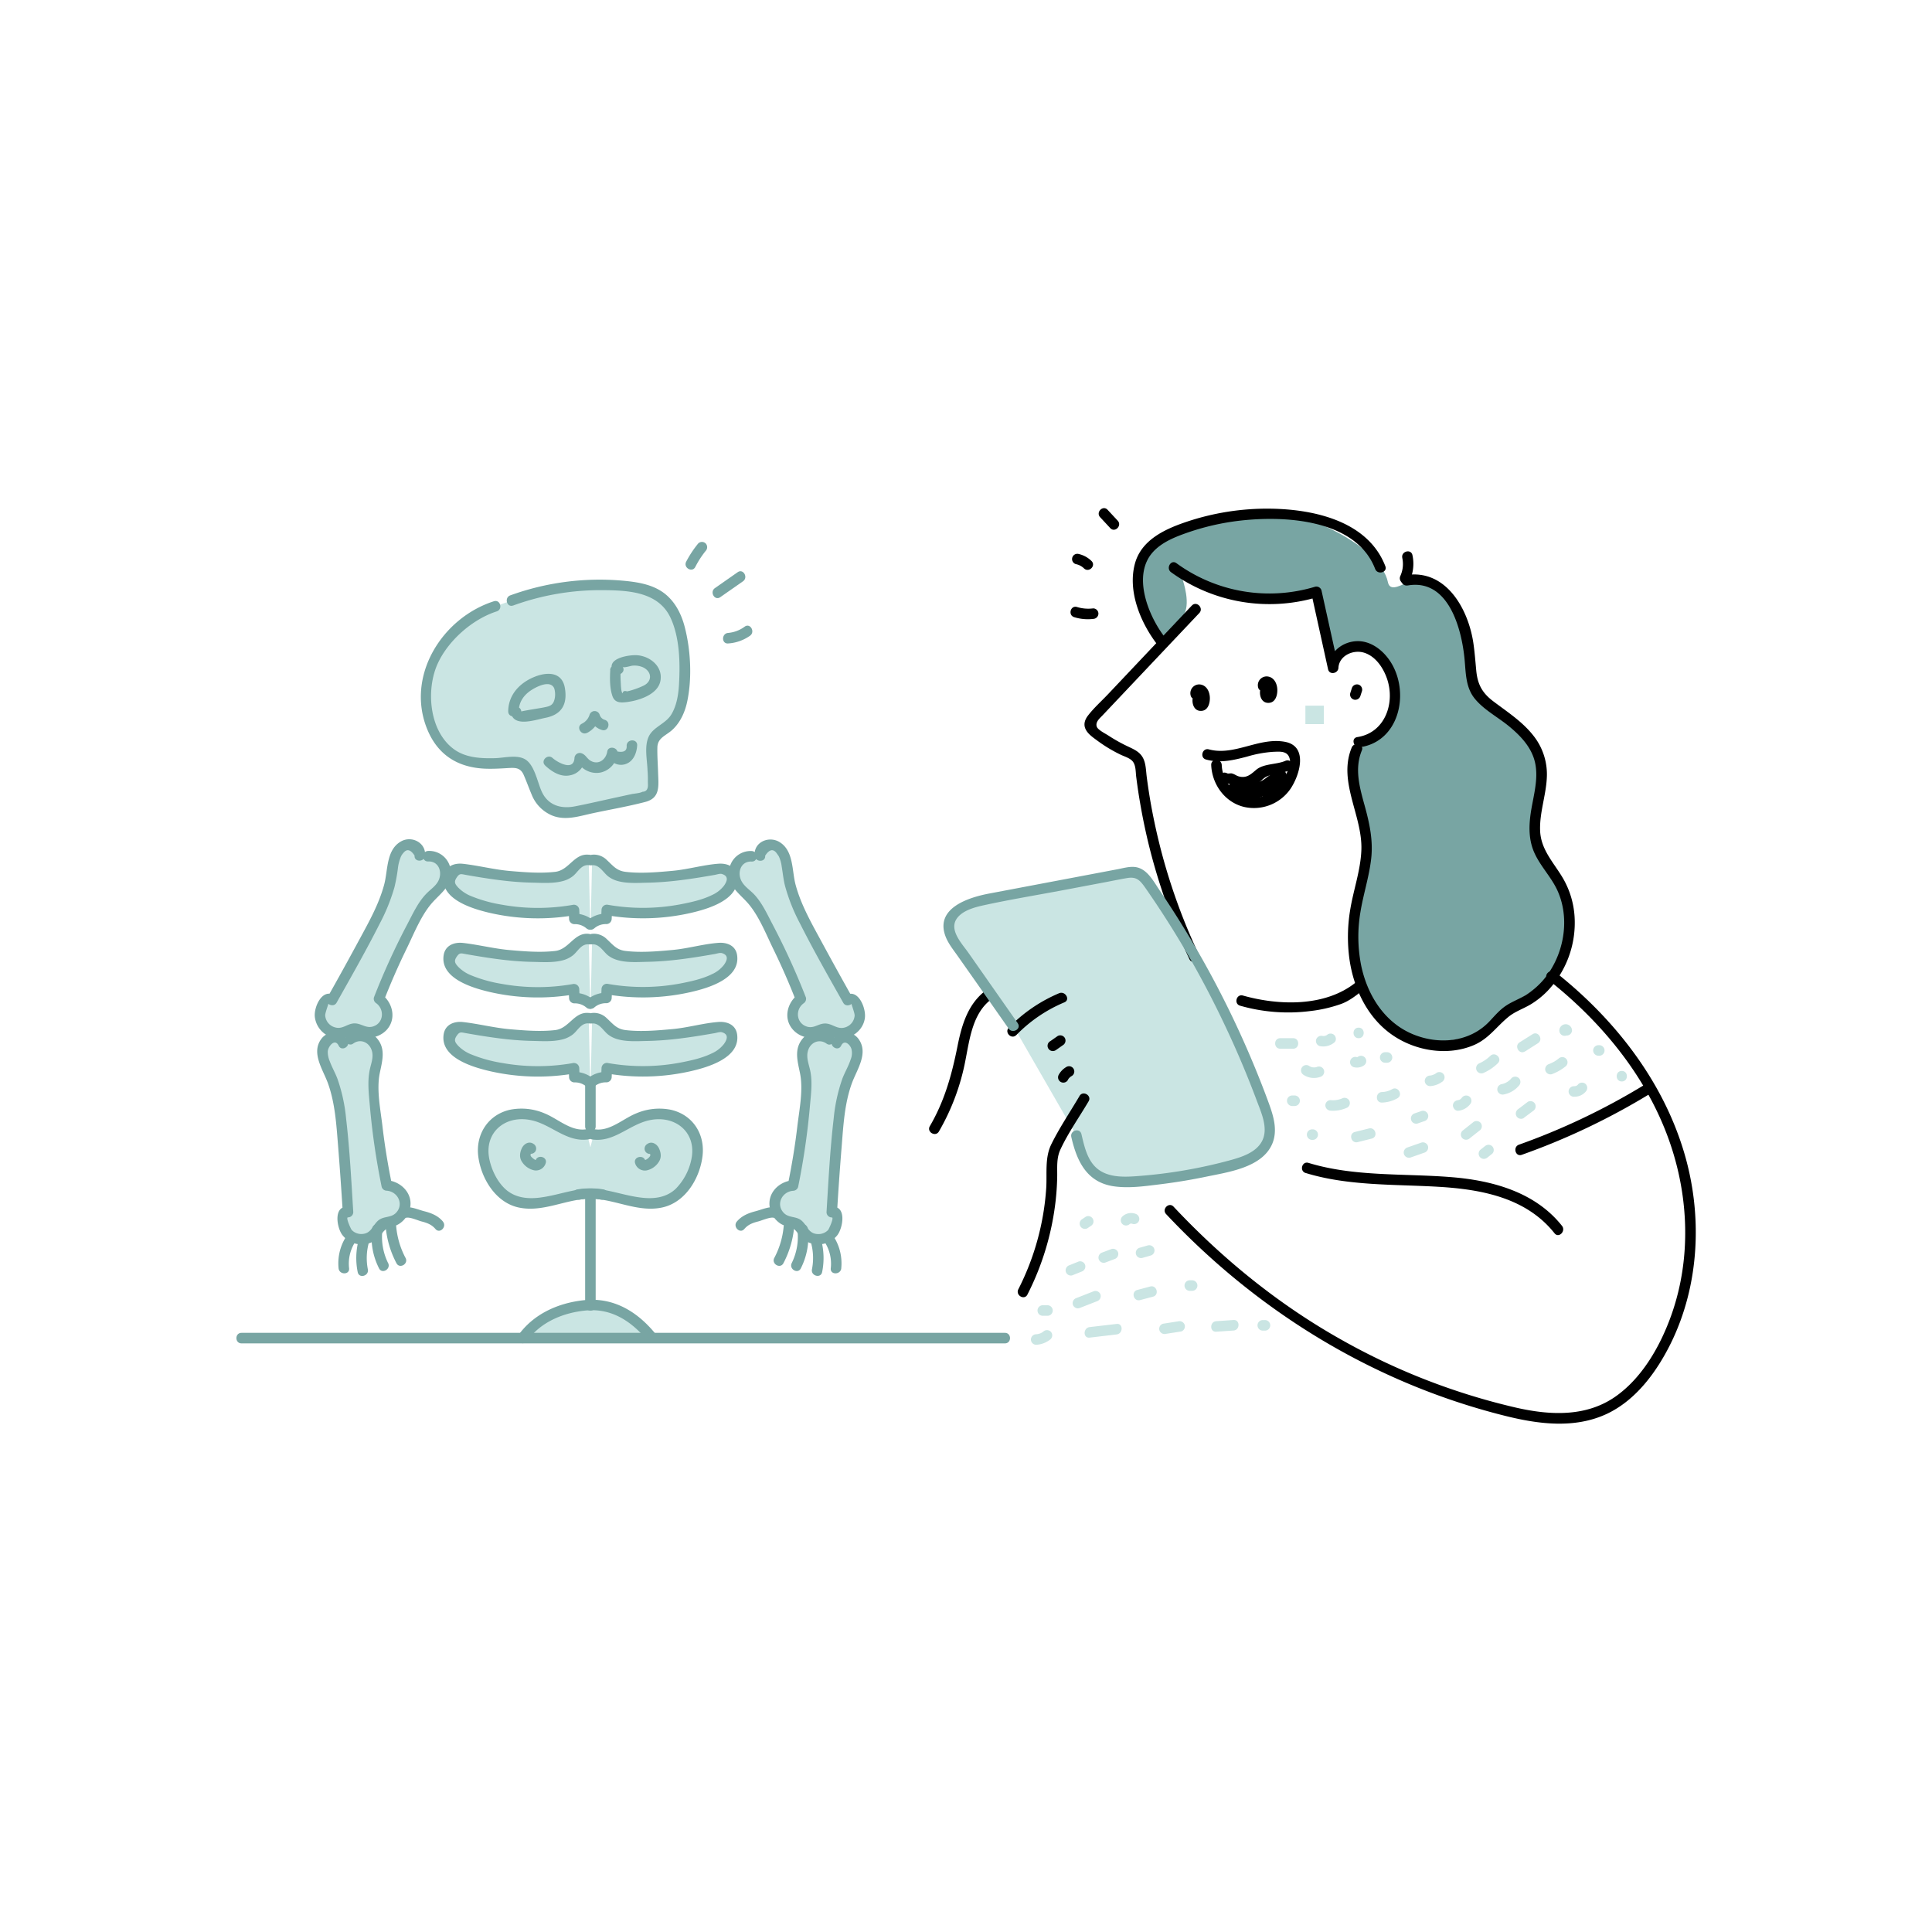 <svg viewBox="0 0 1000 1000" width="1000" height="1000" xmlns="http://www.w3.org/2000/svg"><path d="M612.1 300s4.85 13.34 0 19.09-10.63 20.55-16.32 4.85-11.56-36.81 3.33-43.87 57.43-19.71 81.34-10 36.09 22.1 37.91 31.18 16.8-7.85 23-1.23 17 18.88 18.47 33.1 2 27.82 9.69 32.13 31.37 16.22 28.09 40-1.81 34.07 1.08 38.67 15.39 13 13.24 27.65-.94 31.61-17 40.39-15.41 14.66-23.68 20.34-44.43 12.74-53.21 0-19.4-37.6-17.11-44.56 6.53-42.69 6.44-47.86-4.71-34.09-5-38.52-3.48-12 9.09-20.17 15.09-26.07 7.23-35.07-11.26-15.34-18.57-11.28-10.35 9.46-12.63-.86l-6.08-27.62s-23.48 7.34-32.3 3.29-34.25-10.15-34.25-10.15z" fill="#78a5a3"/><g fill="#cae5e3"><path d="M524.45 531l-29-41.32c-2.12-3-4.33-6.32-4.35-10-.06-8.5 10.37-12.43 18.72-14l73-13.84a12.11 12.11 0 015.64-.16c2.53.76 4.24 3.05 5.74 5.21a505.14 505.14 0 0160.16 115.57c2.08 5.7 4.07 12 2 17.71-2.81 7.76-11.75 11.14-19.74 13.22a280.66 280.66 0 01-47.21 8c-8.09.67-17.06.73-23.29-4.48-5.52-4.62-7.42-12.16-9-19.17M264.93 310.77a132.23 132.23 0 0159.76-7.26c5.78.64 11.72 1.73 16.53 5 10.66 7.21 12.29 22 12.9 34.84.59 12.49.08 27.32-10.32 34.27-2 1.31-4.28 2.35-5.42 4.41-.91 1.64-.88 3.63-.83 5.51l.55 18.79c0 1.49 0 3.11-.88 4.27s-2.46 1.53-3.9 1.84l-37 8a16.25 16.25 0 01-18.48-9.79l-4.39-10.83c-.69-1.7-1.47-3.51-3-4.44a8.43 8.43 0 00-4.78-.69c-11.37.67-24 1.88-33-5.19a28.78 28.78 0 01-7.33-9.29 44.3 44.3 0 01-1.56-37.21c5-11.82 20.25-25.48 32.55-29.13"/><path d="M265.76 368.18a14.42 14.42 0 014.67-10.87 24.39 24.39 0 0110.69-5.61c2-.55 4.33-.88 6.1.25 2.31 1.46 2.63 4.64 2.72 7.37.06 2.1.09 4.34-1.06 6.09-1.53 2.33-4.58 3-7.32 3.5l-9.65 1.72a6.51 6.51 0 01-3.16 0 2.25 2.25 0 01-1.65-2.4M318.6 346.78a41.18 41.18 0 001 12.76 1.73 1.73 0 00.57 1.09 1.66 1.66 0 00.91.22c4.25.19 8.33-1.48 12.25-3.13a12.17 12.17 0 004.23-2.49 7.24 7.24 0 00.79-8.37 10.47 10.47 0 00-7.26-4.83 19.16 19.16 0 00-8.88.76 4.69 4.69 0 00-2.36 1.29 1.75 1.75 0 00.08 2.43M302.52 377a10.1 10.1 0 005.26-6.23 6.49 6.49 0 004.53 4.45M284.12 394.33c2.47 2.44 5.64 4.5 9.11 4.48s7-2.86 6.83-6.32c.69-.21 1.23.55 1.62 1.15a8.32 8.32 0 0015.32-3.92c.29 2.75 3.89 4.24 6.4 3.07s3.77-4.13 3.73-6.9M304.72 445.12c-2-.61-4.19.51-5.73 2s-2.74 3.26-4.43 4.53c-2.87 2.16-6.69 2.44-10.28 2.54a178.62 178.62 0 01-42.39-3.92c-2.78-.6-6-1.14-8.15.77-2.51 2.28-1.55 6.54.53 9.22 3.4 4.37 8.87 6.56 14.18 8.13a106 106 0 0048.64 2.61l.19 4.61a11 11 0 018.2 3M306.48 445.12c2-.61 4.18.51 5.72 2s2.74 3.26 4.43 4.53c2.87 2.16 6.69 2.44 10.28 2.54a178.57 178.57 0 0042.39-3.92c2.78-.6 6.05-1.14 8.15.77 2.51 2.28 1.56 6.54-.53 9.22-3.4 4.37-8.86 6.56-14.17 8.13A106.07 106.07 0 01314.1 471l-.18 4.61a11 11 0 00-8.2 3M304.72 486.08c-2-.61-4.19.51-5.73 1.95s-2.74 3.26-4.43 4.53c-2.87 2.16-6.69 2.45-10.28 2.55a179.14 179.14 0 01-42.39-3.93c-2.78-.59-6-1.14-8.15.77-2.51 2.28-1.55 6.55.53 9.23 3.4 4.37 8.87 6.55 14.18 8.12a105.89 105.89 0 0048.64 2.7l.19 4.62a11 11 0 018.2 3M306.48 486.08c2-.61 4.18.51 5.72 1.95s2.74 3.26 4.43 4.53c2.87 2.16 6.69 2.45 10.28 2.55a179.1 179.1 0 0042.39-3.93c2.78-.59 6.05-1.14 8.15.77 2.51 2.28 1.56 6.55-.53 9.23-3.4 4.37-8.86 6.55-14.17 8.12a105.93 105.93 0 01-48.65 2.7l-.18 4.62a11 11 0 00-8.2 3M304.72 527c-2-.61-4.19.51-5.73 2s-2.74 3.26-4.43 4.53c-2.87 2.16-6.69 2.44-10.28 2.54a178.62 178.62 0 01-42.39-3.92c-2.78-.6-6-1.14-8.15.77-2.51 2.28-1.55 6.54.53 9.22 3.4 4.37 8.87 6.56 14.18 8.13a106 106 0 0048.64 2.65l.19 4.61a11 11 0 018.2 3M306.48 527c2-.61 4.18.51 5.72 2s2.74 3.26 4.43 4.53c2.87 2.16 6.69 2.44 10.28 2.54a178.57 178.57 0 0042.39-3.92c2.78-.6 6.05-1.14 8.15.77 2.51 2.28 1.56 6.54-.53 9.22-3.4 4.37-8.86 6.56-14.17 8.13a106.07 106.07 0 01-48.65 2.65l-.18 4.61a11 11 0 00-8.2 3M303.92 587.16c-6.93 1.47-13.32-3.52-19.61-6.78a30.84 30.84 0 00-16.69-3.8c-5.76.5-11.46 3.34-14.65 8.16-4.81 7.25-3.07 17.13 1 24.82 2.21 4.17 5.15 8.1 9.21 10.51 7.1 4.22 16.1 3 24.13 1s16.33-4.62 24.39-2.8"/><path d="M274.82 594.47a1.15 1.15 0 00-1.54 0 3.35 3.35 0 00-.91 1.43 5.9 5.9 0 00-.54 1.87c-.09 1.56 1.06 2.9 2.26 3.89a5.7 5.7 0 003.07 1.5 2.48 2.48 0 002.65-1.74M307.27 587.16c6.93 1.47 13.33-3.52 19.61-6.78a30.84 30.84 0 0116.69-3.8c5.76.5 11.46 3.34 14.66 8.16 4.8 7.25 3.07 17.13-1 24.82-2.21 4.17-5.15 8.1-9.2 10.51-7.11 4.22-16.11 3-24.14 1s-16.33-4.62-24.39-2.8"/><path d="M336.37 594.47a1.15 1.15 0 011.54 0 3.35 3.35 0 01.91 1.43 5.65 5.65 0 01.54 1.87c.09 1.56-1.06 2.9-2.26 3.89a5.7 5.7 0 01-3.07 1.5 2.48 2.48 0 01-2.65-1.74M217.31 442.85c.84-3.09-2.56-6.15-5.75-5.82s-5.7 3-6.9 6-1.38 6.24-1.86 9.41c-1.66 11.12-7 21.32-12.28 31.23q-9.17 17.08-18.69 34c-.73-1.22-2.65-.52-3.63.52A9.9 9.9 0 00179.51 534c1.3-.6 2.55-1.5 4-1.54s2.73.82 4.07 1.35a9.49 9.49 0 008.6-16.82 355.91 355.91 0 0121.37-45.2 33.8 33.8 0 014.71-6.92c1.69-1.79 3.74-3.22 5.35-5.08 2.49-2.89 3.78-7 2.69-10.64s-4.87-6.53-8.64-6M177.66 539.88c-1-3-5.49-3.76-8-1.76s-3.13 5.65-2.52 8.8 2.23 6 3.55 8.91c4.65 10.23 5.74 21.68 6.67 32.88q1.64 19.29 2.79 38.67c-1.28-.63-2.52 1-2.78 2.41a9.9 9.9 0 0018.09 7.12c.77-1.21 1.32-2.64 2.51-3.45s2.73-.79 4.14-1.08a9.49 9.49 0 00-1.91-18.8 354.69 354.69 0 01-6.65-49.58 34.45 34.45 0 01.2-8.37c.45-2.42 1.39-4.73 1.73-7.17.52-3.78-.62-7.92-3.52-10.4s-7.64-2.83-10.5-.3M178 656.47a22.34 22.34 0 013.24-14.55M187.78 657.72a31.27 31.27 0 01.56-15.46M198.52 655.12a31.69 31.69 0 01-3.27-19M207.54 652.46a44 44 0 01-5.29-18.52"/><path d="M227.34 634.2a12.41 12.41 0 00-6.53-4.11c-2.5-.76-5.1-1.15-7.58-2-1.23-.43-2.61-1-3.78-.4l.59-.52M393.37 442.85c-.84-3.09 2.55-6.15 5.74-5.82s5.7 3 6.9 6 1.39 6.24 1.86 9.41c1.66 11.12 7 21.32 12.28 31.23q9.17 17.08 18.69 34c.73-1.22 2.66-.52 3.64.52A9.9 9.9 0 01431.17 534c-1.31-.6-2.55-1.5-4-1.54s-2.72.82-4.06 1.35a9.49 9.49 0 01-8.6-16.81 355.85 355.85 0 00-21.36-45.2 34.21 34.21 0 00-4.71-6.92c-1.69-1.79-3.75-3.22-5.35-5.08-2.5-2.89-3.79-7-2.7-10.64s4.87-6.53 8.65-6M433 539.88c1-3 5.48-3.76 8-1.76s3.13 5.65 2.52 8.8-2.23 6-3.56 8.91c-4.64 10.23-5.74 21.68-6.66 32.88q-1.6 19.32-2.78 38.67c1.28-.63 2.52 1 2.78 2.41a9.9 9.9 0 01-18.1 7.12c-.76-1.21-1.32-2.64-2.5-3.45s-2.74-.79-4.15-1.08a9.49 9.49 0 011.92-18.8 356.17 356.17 0 006.65-49.58 34 34 0 00-.19-8.37c-.45-2.42-1.4-4.73-1.73-7.17a11.65 11.65 0 013.52-10.4c2.9-2.48 7.64-2.83 10.49-.3M432.71 656.47a22.29 22.29 0 00-3.25-14.55M422.9 657.72a31.39 31.39 0 00-.56-15.46M412.16 655.12a31.76 31.76 0 003.26-19M403.13 652.46a43.76 43.76 0 005.29-18.52"/><path d="M383.34 634.2a12.34 12.34 0 016.52-4.11c2.5-.76 5.11-1.15 7.58-2 1.24-.43 2.61-1 3.79-.4l-.59-.52M270.5 692.67c7.05-10.45 19.85-15.82 32.4-17a39.49 39.49 0 018.06-.07c10.39 1.14 19.32 8.06 25.92 16.17M371.42 306.75l11.77-8.22M357.52 292.09a49.18 49.18 0 015.81-8.88M376.88 330.32a18.57 18.57 0 009.95-3.63"/></g><path d="M616.89 313.43l-43.3 45.81c-3.43 3.63-7.35 7.12-10.4 11.07-1.43 1.84-2.34 4-1.6 6.35 1 3 4.11 5 6.54 6.81a74.54 74.54 0 0011.87 7.14c1.87.91 4.51 1.64 6 3.18 2 2 1.77 5.73 2.11 8.34.57 4.49 1.22 9 2 13.43q2.31 13.56 5.82 26.89a317.61 317.61 0 0019.71 54c1.48 3.17 6.18.41 4.7-2.75a310.8 310.8 0 01-18.69-50.94q-3.57-13.29-6-26.85-1.21-6.87-2.1-13.79c-.42-3.26-.4-7-2-9.93s-4.32-4.2-7.18-5.56a83.29 83.29 0 01-10.62-5.88c-1.52-1-5.46-2.92-6.05-4.59-.88-2.46 1.59-4.42 3-5.91l10.15-10.74 39.93-42.23c2.4-2.55-1.44-6.41-3.86-3.86zM606.16 296.19A86.79 86.79 0 00682.1 309l-3.35-1.9 8.66 39.32c.69 3.12 5.19 2.22 5.36-.73.34-6.3 7.54-9.53 13.09-7.91 6.1 1.78 10.15 7.9 12.09 13.61 4.28 12.61-1.13 27.94-15.39 30.12-3.46.52-2 5.78 1.45 5.25 20-3 25.51-27.25 16.47-43-3.85-6.7-10.9-12.56-19-11.85-7.44.65-13.71 6.2-14.12 13.77l5.35-.72L684 305.6a2.75 2.75 0 00-3.35-1.9 81.64 81.64 0 01-71.75-12.21c-2.84-2.07-5.56 2.66-2.75 4.7z"/><path d="M699.71 356.22l-.82 2.55a2.74 2.74 0 001.9 3.35 2.79 2.79 0 003.35-1.9l.83-2.55a2.75 2.75 0 00-1.91-3.35 2.79 2.79 0 00-3.35 1.9zM621.53 358.41c0 1-.29 1.36-.9 1.18-.35-.11-.39-.07-.12.13a10.81 10.81 0 00.27 1.14 7.32 7.32 0 000 1.55v.21c-.11.39 0 .33.38-.16l1.37.37c.21.1 0 .42.17.14a3.84 3.84 0 000-.89l-2 2.62-.35.05a2.74 2.74 0 003.35-1.9 2.78 2.78 0 00-1.9-3.35 4 4 0 00-2.55-.05 2.82 2.82 0 00-2 2.63c-.2 2.75 1.1 5.92 4.32 5.88 3.65 0 4.73-3.87 4.65-6.83s-1.51-6.25-4.82-6.82a4.56 4.56 0 00-5.15 5.55c.72 3.43 6 2 5.26-1.45zM656.45 354.26c0 1-.29 1.36-.89 1.18-.35-.11-.39-.06-.13.13a9.9 9.9 0 00.28 1.14 7.41 7.41 0 000 1.56v.21c-.11.38 0 .33.38-.17l1.38.38c.2.09 0 .41.16.13a3.8 3.8 0 000-.89l-2 2.63-.35.05a2.75 2.75 0 003.35-1.91 2.79 2.79 0 00-1.91-3.35 4 4 0 00-2.54-.05 2.81 2.81 0 00-2 2.63c-.21 2.75 1.09 5.92 4.32 5.88 3.64 0 4.72-3.87 4.64-6.83s-1.5-6.25-4.81-6.81a4.55 4.55 0 00-5.15 5.54c.71 3.43 6 2 5.25-1.45zM602.94 329.87c-8.51-10.94-17.09-32-6.22-44.09 4.76-5.28 11.85-8 18.42-10.27a127 127 0 0122.75-5.51c23.59-3.43 63.52-2.46 73.89 24.49 1.25 3.23 6.52 1.83 5.26-1.45-9-23.32-36.85-29.41-59.22-29.75a131.05 131.05 0 00-44.12 6.95c-11 3.74-23 9.35-26.28 21.54-3.86 14.38 3 30.72 11.66 41.93 2.15 2.76 6-1.12 3.86-3.86zM728.52 303.06c21.3-3.76 28.06 22.56 29.54 38.21.67 7.07.53 14.41 5.17 20.22s12 9.64 17.82 14.42c6.07 5 11.84 11.06 13.53 19 1.85 8.68-1.07 17.57-2.31 26.14-1 7-1 14 2 20.54 3.17 6.95 8.75 12.47 11.9 19.44 5.63 12.47 4.08 27.58-2.57 39.34a40.54 40.54 0 01-13.86 14.67c-3.36 2.06-7.13 3.39-10.4 5.61s-5.71 5.17-8.39 8c-10.29 10.9-26.28 12.23-39.7 6.64-14.83-6.19-23.61-20.45-26.75-35.74a76.47 76.47 0 01-.37-27.32c1.51-9.33 4.52-18.36 5.59-27.78s-.85-18.28-3.35-27.36c-2.62-9.5-5.41-19.17-1.47-28.7 1.33-3.24-3.94-4.65-5.26-1.45-7.29 17.66 5.68 35.21 5 53.07-.42 10.74-4.25 21-5.88 31.52a85.06 85.06 0 00-.33 24.63c2.15 15.49 9.39 30.86 22.64 39.81 11.83 8 28 10.65 41.36 5.16 8-3.27 11.9-9.52 18.31-14.77 3.5-2.88 7.92-4.27 11.75-6.62a43.87 43.87 0 008.52-6.84A51.19 51.19 0 00815 474.5a45.19 45.19 0 00-5.85-19.64c-4.84-8.36-11.74-15-12-25.23-.26-9.07 3-17.83 3.47-26.86a32.17 32.17 0 00-6.69-21.69c-5.75-7.47-13.66-12.52-21.08-18.14-5.59-4.24-8-8.6-8.72-15.61-.47-4.86-.81-9.74-1.53-14.57-2.66-17.76-14.35-38.68-35.44-35-3.45.61-2 5.87 1.45 5.26z"/><path d="M725.82 288.8a14.88 14.88 0 01-1 9.3c-1.46 3.16 3.24 5.93 4.7 2.75a21.09 21.09 0 001.56-13.5c-.72-3.43-6-2-5.25 1.45zM624.25 393.13c7.29 2 14.18.35 21.31-1.53a60.88 60.88 0 0113.51-2.46c3.46-.11 7.8-.69 8.58 4.17.38 2.34-.94 5.2-1.82 7.31-3.18 7.63-9.77 12.93-18.38 12.11s-14.72-8.38-15.08-16.74c-.15-3.5-5.59-3.51-5.45 0 .42 9.9 6.92 19.12 16.77 21.62a23 23 0 0024.19-9.2c4.79-7 9.45-22.11-2.71-24.43-13.48-2.56-26.27 7.46-39.47 3.89-3.39-.91-4.84 4.34-1.45 5.26z"/><path d="M632.37 404.9c1.39.73 2.07.38 3.44.75 1.54.41 2.76 1.31 4.35 1.62a17.67 17.67 0 008.49-.34c3.28-1.07 4.7-4.43 8-5.4 3.84-1.12 7.59-1.42 11.35-3 3.21-1.38.44-6.07-2.75-4.7-4.65 2-11.17 1.32-15.09 4.65-2.39 2-4.43 4.06-7.85 3.61-2.24-.29-2.75-1.2-4.57-1.73-.79-.24-2 .23-2.62-.12-3.11-1.63-5.86 3.07-2.75 4.7z"/><path d="M637.32 410.92c4.42 1.49 10.23 3.46 14.89 1.86 4.39-1.5 6.17-6.27 10.31-8.06 2.81-1.21.8-6-2.1-5a19.29 19.29 0 00-5.26 3.07 17.72 17.72 0 01-8.75 3.43l1.45 5.26c6.25-1.09 11.48-4.33 16.68-7.82l-4-3.08a22.13 22.13 0 01-6.52 8.61l3.85 3.85 5.26-4.64c2.63-2.33-1.23-6.17-3.85-3.86l-5.28 4.67c-2.66 2.34 1.19 6.07 3.85 3.85a27.72 27.72 0 007.93-11c.91-2.2-2.15-4.32-4-3.08-4.82 3.24-9.57 6.26-15.38 7.27-3.47.61-2 5.8 1.45 5.26a23.49 23.49 0 007.18-2c2.43-1.26 4.23-3.55 6.83-4.5l-2.1-5c-3.16 1.36-4.59 4-7.14 6.13-3.93 3.21-9.55 1-13.86-.49-3.33-1.12-4.76 4.14-1.45 5.26zM510.39 512.54c-9.45 7.05-12.61 18-14.82 29.12-2.92 14.64-6.69 28.24-14.29 41.24-1.77 3 2.94 5.78 4.7 2.75a117 117 0 0013.76-37c2.16-11 3.72-24.23 13.4-31.45 2.77-2.07.06-6.8-2.75-4.7zM526.07 535.73a75.15 75.15 0 0124.86-16.92c3.22-1.36.45-6.06-2.75-4.71a79.11 79.11 0 00-26 17.78c-2.45 2.51 1.4 6.37 3.86 3.85zM546.41 543.61l3.75-2.63a2.79 2.79 0 001-3.73 2.76 2.76 0 00-3.73-1l-3.75 2.63a2.73 2.73 0 102.75 4.71zM552.64 559.11c.16-.3.34-.58.52-.86s-.21.22 0 0 .23-.25.34-.37l.29-.29s.49-.45.19-.18.14-.09.21-.14.34-.22.52-.32a2.72 2.72 0 10-2.75-4.7 10.59 10.59 0 00-4 4.12 2.73 2.73 0 004.71 2.75zM558.75 567.3c-4.83 8.22-10.34 16.35-14.56 24.9-3.48 7-2.19 15.06-2.66 22.67a134.84 134.84 0 01-14.44 52.45c-1.58 3.12 3.12 5.88 4.7 2.75a142.06 142.06 0 0014.54-48c.49-4.2.78-8.43.87-12.66.11-5-.49-9.83 1.69-14.48 4-8.59 9.76-16.73 14.57-24.9 1.78-3-2.93-5.77-4.71-2.75z"/><path d="M526.8 529.63l-25.61-36.55c-3.19-4.55-9.93-11.5-6.13-17.37 2.9-4.46 9.49-6.14 14.32-7.19 13.76-3 27.72-5.27 41.56-7.89l21.13-4c3.84-.72 7.68-1.54 11.53-2.18 4.85-.81 6.69 1.49 9.35 5.28a489.08 489.08 0 0140.87 70.6q9.2 19.33 16.71 39.43c2.42 6.46 6.32 14.83 2.38 21.44-3.17 5.35-10 7.61-15.62 9.18a253.3 253.3 0 01-47.82 8.31c-6.8.54-14.87 1-20.72-3.19s-7.44-11.88-9-18.46c-.78-3.42-6-2-5.25 1.45 2.9 12.67 8.06 23.6 22.22 25.57 7.64 1.07 15.59-.07 23.19-1 8.18-1 16.31-2.32 24.37-4 11.37-2.38 28.89-4.68 34.19-16.93 3-7 .69-14.47-1.79-21.26-2.84-7.78-5.91-15.48-9.14-23.11a507.06 507.06 0 00-47.37-87c-3.16-4.65-6.46-11.29-12.72-12-3-.33-6.24.64-9.19 1.19l-13.45 2.55-52.84 10c-10.52 2-27.78 7.39-22.73 21.72 1.4 4 4.24 7.42 6.63 10.84l8.41 11.94 17.81 25.42c2 2.85 6.73.13 4.71-2.75z" fill="#78a5a3"/><path d="M603.58 628.42c47.65 50.76 108 87.66 175.79 104.5 17.07 4.24 35.62 6.62 52.1-1 15.27-7.1 26-21.81 33.29-36.53 15.08-30.57 16.56-67 6.78-99.37-11.23-37.23-36.2-68.94-66.42-92.82-2.72-2.15-6.6 1.68-3.85 3.85C827 527.33 849 553.2 861.44 583.76c12.58 30.79 14.8 66 3.43 97.52-5.62 15.55-14.83 31.81-28.61 41.51-15.18 10.7-33.8 9.79-51.13 5.9a339 339 0 01-90.38-35c-32.63-18.24-61.77-41.9-87.32-69.13-2.41-2.56-6.25 1.3-3.85 3.86z"/><path d="M675.85 607.15c22 6.75 45.91 5.79 68.65 7.13 22.15 1.31 45.44 5.57 60.13 24.07 2.18 2.74 6-1.14 3.85-3.86-13.88-17.49-36-23.49-57.23-25.2-24.46-2-50.27-.12-74-7.39-3.36-1-4.8 4.22-1.45 5.25zM787.66 597.73a355 355 0 0066.08-31.42c3-1.82.26-6.53-2.75-4.7a349.37 349.37 0 01-64.77 30.87c-3.28 1.16-1.87 6.43 1.44 5.25zM641.89 520.55a90.44 90.44 0 0036.22 2.78 72.22 72.22 0 0016.1-3.7c4.27-1.6 7.64-4.29 11.16-7.09 2.75-2.19-1.13-6-3.85-3.86-15.75 12.53-39.63 11.85-58.18 6.61-3.38-.95-4.82 4.31-1.45 5.26z"/><g fill="#78a5a3"><path d="M125 695.33h395.15c3.51 0 3.51-5.45 0-5.45H125c-3.51 0-3.51 5.45 0 5.45zM265.65 313.4a132.1 132.1 0 0145.27-7.94c13.21.05 29.46.44 36 14 4.93 10.25 5.18 23.74 4.52 34.92-.31 5.23-1.18 10.75-3.9 15.32-2.95 5-9.41 6.48-11.78 11.59s-.75 12.19-.6 17.51a53.21 53.21 0 01.17 5.64l.05 1.88q0 3.41-2.77 3.48c-1.48.8-4.2.91-5.85 1.26l-7.76 1.69c-7.14 1.54-14.27 3.23-21.44 4.62s-13.81-.46-17.12-7.56c-2.25-4.83-3.73-13.92-8.65-16.8-4.29-2.53-11-.69-15.64-.58-7.09.18-14.82-.17-20.84-4.39-13.26-9.29-15-31.21-8.63-44.84 5.53-11.88 18-22.75 30.41-26.74 3.33-1.06 1.91-6.32-1.45-5.25-26.87 8.61-45.55 38.58-34.65 65.9 5.56 13.92 16.42 20.48 31.19 20.79 3.45.07 6.89-.11 10.33-.32 3.91-.22 6.8-.51 8.56 3.53 1.46 3.34 2.69 6.79 4.11 10.15A19.41 19.41 0 00286 422.19c6.88 2.67 13.87.23 20.75-1.25 9.07-1.95 18.32-3.52 27.29-5.87 7.89-2.08 6.78-8.41 6.58-15.32-.12-4.28-.47-8.64-.36-12.92.12-4.91 4.37-6.05 7.54-8.89 4.41-3.95 6.87-9.61 8-15.32 2.45-12 1.68-26.34-1.41-38.19-1.7-6.52-4.84-12.79-10.18-17.05-6.31-5-14.52-6.17-22.31-6.86a135.74 135.74 0 00-57.75 7.63c-3.27 1.17-1.86 6.44 1.45 5.25z"/><path d="M268.49 368.18c.05-5 2.85-8.73 6.95-11.25 3.07-1.89 9.71-5.05 11.49-.47a11.21 11.21 0 01.3 4.45c-.67 4.5-2.89 4.67-6.39 5.37-1.06.21-11 1.79-11 2-.34-3.45-5.79-3.49-5.45 0 .84 8.58 12.59 4.31 17.91 3.27 8.39-1.66 11.47-6.94 10.1-15.34s-8.89-8.59-15.62-5.92c-7.71 3.07-13.64 9.27-13.73 17.9 0 3.5 5.41 3.51 5.45 0zM315.87 346.78c-.25 4.28-.3 9.36 1.12 13.49 1.14 3.28 3.7 3.53 6.92 3.18 6.5-.71 17-3.93 18-11.51 1-7-5.26-12.1-11.72-12.76-4.31-.44-17.36 1.51-12.61 8.71 1.92 2.91 6.64.19 4.71-2.75.47.72 4.29-.54 5-.58a10.87 10.87 0 015.66.9c4.52 2.26 4.74 7.18.18 9.42a42 42 0 01-5.82 2.26 26.12 26.12 0 01-2.73.72c-1.38-.44-2.15-.12-2.32 1-.91-.56-.91-5.39-1-6.33a47.28 47.28 0 010-5.71c.21-3.51-5.24-3.5-5.45 0zM303.89 379.34a13.13 13.13 0 006.51-7.85h-5.25a9.62 9.62 0 006.43 6.35c3.36 1.05 4.8-4.21 1.45-5.25a3.89 3.89 0 01-2.63-2.59 2.74 2.74 0 00-5.25 0 7.7 7.7 0 01-4 4.6c-3.12 1.61-.36 6.31 2.75 4.7zM282.19 396.26c3.49 3.22 8.07 6.16 13.07 5a9.4 9.4 0 007.53-8.81l-3.45 2.62c.7.21 1.5 1.8 2.15 2.35a11.25 11.25 0 002.79 1.71 11.09 11.09 0 006.53.74 11.24 11.24 0 008.76-9.46h-5.25a7.37 7.37 0 008.62 5.31c4.66-1 6.59-5.62 6.86-9.87.22-3.5-5.23-3.49-5.45 0 .25 2.72-1.34 3.75-4.78 3.11-.69-2.4-4.81-2.79-5.25 0-.65 4.11-4.39 7.09-8.46 4.91-2.15-1.16-2.62-3.32-5.07-4.05a2.76 2.76 0 00-3.45 2.63c-.48 6.95-9 2-11.3-.09-2.57-2.37-6.44 1.47-3.85 3.86zM304.72 442.4c-7.58-.78-10.07 8-17.33 8.86-7.66.88-15.81.22-23.46-.44-8.18-.71-16.09-2.78-24.2-3.71-4.66-.54-9.32 1.26-10.1 6.38-1.82 11.95 14.82 16.85 23.37 18.9a111.31 111.31 0 0044.82 1.23l-3.45-2.62.18 4.61a2.78 2.78 0 002.73 2.73 9.1 9.1 0 016.27 2.19c2.68 2.22 6.56-1.61 3.85-3.85a15.23 15.23 0 00-10.12-3.79l2.72 2.72-.18-4.61a2.78 2.78 0 00-3.45-2.63 104.53 104.53 0 01-36.58-.1 73 73 0 01-16-4.47 19.62 19.62 0 01-6.59-4.37c-1.75-1.9-2.34-2.95-.81-5.23s2.2-1.8 4.8-1.34c11.46 2 22.72 3.78 34.39 4 5.07.11 10.65.5 15.62-.79a14.45 14.45 0 005.32-2.57c2.54-2 4.32-6.09 8.23-5.69 3.48.36 3.46-5.1 0-5.45z"/><path d="M306.48 447.85c3.69-.38 5.76 3.73 8.22 5.69a14 14 0 004.6 2.35c4.84 1.48 10.38 1.11 15.37 1 12-.2 23.58-2 35.36-4.06 1-.18 2.61-.75 3.6-.46 4.18 1.2 2.27 4.47 1 6.2a16.21 16.21 0 01-6.16 4.73c-5 2.46-10.78 3.71-16.2 4.76a104.16 104.16 0 01-37.47.28 2.77 2.77 0 00-3.45 2.63l-.19 4.61 2.73-2.72a15.25 15.25 0 00-10.13 3.79c-2.7 2.24 1.17 6.07 3.85 3.85a9.11 9.11 0 016.28-2.19 2.78 2.78 0 002.72-2.73l.19-4.61-3.45 2.62a111.28 111.28 0 0043.93-1c8.78-2 26-6.81 24.25-19.1-.71-5-5.19-6.78-9.74-6.43-7.87.61-15.68 2.94-23.59 3.67s-16.47 1.48-24.42.53c-4.65-.56-6.5-3.19-9.68-6.11a9.45 9.45 0 00-7.65-2.75c-3.46.35-3.5 5.81 0 5.45zM304.72 483.35c-7.58-.77-10.07 8-17.33 8.86-7.66.89-15.81.23-23.46-.44-8.18-.71-16.09-2.77-24.2-3.7-4.66-.54-9.32 1.26-10.1 6.37-1.82 11.95 14.82 16.85 23.37 18.9a111.32 111.32 0 0044.82 1.24l-3.45-2.58.18 4.62a2.77 2.77 0 002.73 2.72 9.11 9.11 0 016.27 2.2c2.68 2.22 6.56-1.62 3.85-3.86a15.17 15.17 0 00-10.12-3.78l2.72 2.72-.18-4.62a2.78 2.78 0 00-3.45-2.63 104.3 104.3 0 01-36.58-.1 72.43 72.43 0 01-16-4.47 19.44 19.44 0 01-6.59-4.36c-1.75-1.91-2.34-3-.81-5.24s2.2-1.79 4.8-1.34c11.46 2 22.72 3.79 34.39 4 5.07.11 10.65.51 15.62-.78a14.31 14.31 0 005.32-2.58c2.54-2 4.32-6.09 8.23-5.69 3.48.36 3.46-5.09 0-5.45z"/><path d="M306.48 488.8c3.69-.37 5.76 3.74 8.22 5.69a14 14 0 004.6 2.35c4.84 1.49 10.38 1.12 15.37 1 12-.19 23.58-2 35.36-4.06 1-.18 2.61-.74 3.6-.46 4.18 1.21 2.27 4.47 1 6.21a16.19 16.19 0 01-6.16 4.72c-5 2.47-10.78 3.71-16.2 4.77a104.39 104.39 0 01-37.47.27 2.77 2.77 0 00-3.45 2.63l-.19 4.62 2.73-2.72a15.19 15.19 0 00-10.13 3.78c-2.7 2.24 1.17 6.08 3.85 3.86a9.12 9.12 0 016.28-2.2 2.78 2.78 0 002.72-2.72l.19-4.62-3.45 2.63a111.47 111.47 0 0043.93-1c8.78-2 26-6.81 24.25-19.11-.71-5-5.19-6.77-9.74-6.42-7.87.6-15.68 2.94-23.59 3.67s-16.47 1.47-24.42.52c-4.65-.55-6.5-3.18-9.68-6.1a9.46 9.46 0 00-7.65-2.76c-3.46.36-3.5 5.81 0 5.45zM304.72 524.31c-7.58-.78-10.07 8-17.33 8.86-7.66.88-15.81.22-23.46-.44-8.18-.72-16.09-2.78-24.2-3.71-4.66-.54-9.32 1.26-10.1 6.38-1.82 12 14.82 16.85 23.37 18.9a111.31 111.31 0 0044.82 1.23l-3.45-2.62.18 4.61a2.78 2.78 0 002.73 2.73 9.1 9.1 0 016.27 2.19c2.68 2.22 6.56-1.61 3.85-3.85a15.23 15.23 0 00-10.12-3.79l2.72 2.72-.18-4.61a2.77 2.77 0 00-3.45-2.63 104.3 104.3 0 01-36.58-.11 72.4 72.4 0 01-16-4.46 19.62 19.62 0 01-6.59-4.37c-1.75-1.9-2.34-3-.81-5.23s2.2-1.8 4.8-1.34c11.46 2 22.72 3.78 34.39 4 5.07.11 10.65.5 15.62-.79a14.31 14.31 0 005.32-2.58c2.54-2 4.32-6.08 8.23-5.68 3.48.36 3.46-5.1 0-5.45z"/><path d="M306.48 529.76c3.69-.38 5.76 3.73 8.22 5.68a13.86 13.86 0 004.6 2.36c4.84 1.48 10.38 1.11 15.37 1 12-.2 23.58-2 35.36-4.06 1-.18 2.61-.75 3.6-.46 4.18 1.2 2.27 4.47 1 6.2a16.21 16.21 0 01-6.16 4.73c-5 2.46-10.78 3.71-16.2 4.76a104.16 104.16 0 01-37.47.28 2.77 2.77 0 00-3.45 2.63l-.19 4.61 2.73-2.72a15.25 15.25 0 00-10.13 3.79c-2.7 2.24 1.17 6.07 3.85 3.85a9.11 9.11 0 016.28-2.19 2.78 2.78 0 002.72-2.73l.19-4.61-3.45 2.62a111.28 111.28 0 0043.93-1c8.78-2 26-6.81 24.25-19.1-.71-5-5.19-6.78-9.74-6.43-7.87.61-15.68 2.94-23.59 3.67s-16.47 1.48-24.42.53c-4.65-.56-6.5-3.19-9.68-6.11a9.45 9.45 0 00-7.65-2.75c-3.46.35-3.5 5.81 0 5.45z"/><path d="M308.32 583.09v-21.41c0-3.5-5.45-3.51-5.45 0v21.41c0 3.51 5.45 3.52 5.45 0zM308.32 675.73V620c0-3.51-5.45-3.51-5.45 0v55.75c0 3.5 5.45 3.51 5.45 0z"/><path d="M303.2 584.54c-7.74 1.1-14.53-5.54-21.32-8.26A30.37 30.37 0 00264 574.4c-11.34 2.53-17.87 12.73-16.45 24.08s8.93 23.95 20.91 26.52c14.52 3.12 28.08-6.77 42.49-4.08 3.43.64 4.9-4.61 1.45-5.26-11.68-2.17-22 2.93-33.36 4.26-6.39.75-12.82-.07-17.67-4.64-4.1-3.87-6.9-9.73-8.06-15.19-2.92-13.76 8-23 21.29-20.35 10.72 2.1 18.5 11.69 30 10 3.46-.49 2-5.74-1.44-5.25z"/><path d="M276.2 592.12c-2.4-1.74-5.15 0-6.18 2.37s-1.29 4.78.25 7a10 10 0 006.17 4.26 5.28 5.28 0 006-3.63c1.08-3.35-4.18-4.78-5.25-1.45.18-.56.32 0-.29-.4a7.05 7.05 0 01-1.84-1.47 1.45 1.45 0 01-.47-1 3.77 3.77 0 01.27-.8c.16-.64.46-.25-.05-.16h-1.45.09a2.76 2.76 0 003.73-1 2.8 2.8 0 00-1-3.73zM306.55 589.79c11.23 1.6 18.82-7.46 29.17-9.87 13.47-3.15 25.13 6 22.13 20.17a30.47 30.47 0 01-8.06 15.19c-4.59 4.39-10.72 5.31-16.83 4.72-11.69-1.12-22.24-6.57-34.2-4.34-3.44.64-2 5.9 1.45 5.26 14.41-2.69 28 7.19 42.5 4.08 12-2.56 19.47-15 20.9-26.52s-5.09-21.54-16.45-24.08a30.45 30.45 0 00-17.85 1.88c-6.79 2.72-13.58 9.36-21.31 8.26-3.43-.49-4.91 4.76-1.45 5.25z"/><path d="M337.74 596.83h.09-1.45c-.35-.06-.27-.59-.08.06.06.22.2.43.24.66.13.61 0 .75-.41 1.29a5.32 5.32 0 01-1.59 1.32c-.77.42-.69 0-.53.55-1.08-3.33-6.34-1.9-5.26 1.45a5.27 5.27 0 006 3.63 10 10 0 006.16-4.26c1.54-2.24 1.3-4.63.25-7s-3.77-4.11-6.18-2.37a2.81 2.81 0 00-1 3.73 2.74 2.74 0 003.72 1zM220 442.85c.58-6.64-6.84-10.46-12.4-7.36-7.76 4.33-6.76 14.89-8.73 22.29-2.72 10.23-8 19.54-13 28.79q-8.06 14.93-16.39 29.7l4.28-.55c-6.5-5.12-11.37 5.13-10.81 10.61a12.68 12.68 0 0016 10.73c2.3-.65 3.77-1.95 6.21-1.35 1.93.47 3.4 1.35 5.47 1.38a12.83 12.83 0 009.32-3.83c5.43-5.68 3.43-14.26-2.42-18.65l1.25 3.07c3.53-9 7.38-17.83 11.62-26.5 3.86-7.9 7.73-17.89 13.75-24.41 4.58-5 10-8.6 9.15-16.26a11.21 11.21 0 00-11.67-10.07c-3.5.14-3.51 5.59 0 5.45 5.59-.23 7.52 5.71 5.22 10.13-1.37 2.65-4 4.31-6 6.37-4.45 4.47-7.19 10.63-10.1 16.13a369.27 369.27 0 00-17.2 37.72 2.76 2.76 0 001.25 3.07c4.36 3.28 3.76 10.33-1.76 12-3.61 1.1-6.07-1.65-9.54-1.6-3.66 0-6 3.13-9.9 2.11a6.94 6.94 0 01-5.28-6.16c-.11-1.26 1.76-6 1.6-6.09 1.33 1 3.33 1.12 4.28-.55 7.64-13.57 15.38-27.16 22.41-41.07a97.56 97.56 0 007.56-18.72 89.67 89.67 0 001.76-9.61 21.85 21.85 0 011.27-5.41 7.07 7.07 0 011.61-2.76q2.67-3.34 5.78 1.4c-.3 3.49 5.15 3.47 5.45 0z"/><path d="M180 538.51c-2.53-5.27-9.92-5.47-13.44-1.09-5.84 7.29.59 16.12 3.16 23.23 3.69 10.21 4.37 21.2 5.23 31.93q1.39 17.38 2.46 34.8l2.73-2.72c-7.72-.71-5.84 10.7-3 14.49a12.65 12.65 0 0018.49 1.73c1.67-1.51 2.47-3.52 4.36-4.75s4.13-1.24 6.11-2.37a13 13 0 006.08-8.16c1.83-7.76-4.62-14.18-12-14.74l2.62 2c-2-9.82-3.64-19.71-4.81-29.67-1-8.72-3.19-19-1.43-27.7 1.31-6.43 3.3-12.81-1.69-18.32a11.18 11.18 0 00-14.8-1.73c-2.82 2-.1 6.77 2.75 4.71 3.63-2.64 8.1-.8 9.54 3.38 1.14 3.31-.11 6.39-.85 9.61-1.47 6.43-.62 13-.05 19.53a370.36 370.36 0 006.09 41.64 2.78 2.78 0 002.63 2c5.83.45 9 7.14 4.77 11.47-2.5 2.59-6.21 1.65-8.93 3.75-3.18 2.47-3.61 6.89-8.57 7.18a6.85 6.85 0 01-5.41-2.09c-.39-.41-3.28-6.64-1.91-6.51a2.74 2.74 0 002.72-2.73c-1-16.13-1.83-32.37-3.71-48.42a86.36 86.36 0 00-4.48-20.59c-1.17-3.11-2.86-6-4-9.12a12.13 12.13 0 01-1-5.1c.22-2.58 3.69-6.93 5.64-2.89 1.52 3.16 6.22.4 4.7-2.75z"/><path d="M180.69 656.47a20.73 20.73 0 012.88-13.18c1.81-3-2.9-5.75-4.71-2.75a25.61 25.61 0 00-3.61 15.93c.35 3.46 5.8 3.49 5.44 0zM190.4 657a30 30 0 01.57-14c.93-3.38-4.33-4.83-5.26-1.44a36.18 36.18 0 00-.56 16.9c.68 3.44 5.93 2 5.25-1.45zM200.87 653.74a30.64 30.64 0 01-2.87-17.63c.41-3.47-5-3.44-5.45 0a35.67 35.67 0 003.64 20.38c1.55 3.15 6.26.39 4.7-2.75zM209.9 651.09a43 43 0 01-4.9-17.15c-.25-3.48-5.7-3.5-5.45 0a49.91 49.91 0 005.66 19.9c1.64 3.1 6.34.35 4.71-2.75zM229.26 632.27c-2.49-3-5.93-4.38-9.61-5.32-3.42-.87-7.39-2.8-10.93-1.88l2.66 4.55.58-.52c2.63-2.33-1.24-6.17-3.85-3.85l-.59.52c-2.1 1.87.14 5.2 2.65 4.55 2-.51 6.14 1.41 8 1.89 2.85.73 5.26 1.6 7.21 3.91 2.26 2.69 6.1-1.18 3.85-3.85zM396.09 442.85q3.12-4.74 5.78-1.4l1.2 1.71a17 17 0 011.52 5.23c.57 3.34.88 6.68 1.7 10a94.52 94.52 0 007.79 19.61c7 13.91 14.76 27.5 22.41 41.07.94 1.67 2.94 1.6 4.28.55-.17.13 1.71 4.83 1.59 6.09a6.92 6.92 0 01-5.27 6.16c-3.82 1-6.29-2.06-9.91-2.11s-5.84 2.77-9.54 1.6c-5.47-1.73-6.15-8.7-1.75-12a2.79 2.79 0 001.25-3.07 371.45 371.45 0 00-17.2-37.72c-2.79-5.28-5.44-11.22-9.57-15.61-2.18-2.31-5-4-6.56-6.89-2.34-4.4-.44-10.37 5.23-10.13 3.5.14 3.5-5.31 0-5.45a11.21 11.21 0 00-11.67 10.07c-.8 7.67 4.56 11.29 9.14 16.26 6.05 6.54 9.89 16.5 13.76 24.41q6.35 13 11.61 26.5l1.26-3.07c-5.66 4.24-7.81 12.44-2.83 18.16a12.73 12.73 0 009.1 4.33 13.27 13.27 0 005.09-1c3.1-1.15 4.37.12 7.22.92 7.12 2 14.84-2.7 15.92-10 .82-5.53-3.93-16.64-10.72-11.29l4.27.55q-8.08-14.36-15.93-28.85c-5.15-9.52-10.69-19.11-13.49-29.64-1.92-7.23-.93-17.38-8.17-21.92-5.54-3.48-13.58-.12-13 7 .31 3.47 5.76 3.5 5.45 0z"/><path d="M435.37 541.26c1.63-3.39 4.58-.67 5.31 1.6a8.77 8.77 0 01-.42 5.64c-1.1 3.39-3 6.52-4.27 9.87a87.24 87.24 0 00-4.48 20.63c-1.88 16-2.71 32.29-3.7 48.42a2.73 2.73 0 002.72 2.73c1.37-.13-1.52 6.1-1.91 6.51a6.92 6.92 0 01-5.42 2.09c-5-.24-5.37-4.7-8.57-7.18-2.71-2.1-6.42-1.16-8.92-3.75-4.25-4.38-1-11 4.77-11.47a2.8 2.8 0 002.63-2 372.67 372.67 0 006.09-41.64c.53-6.13 1.46-12.55.15-18.63-.75-3.5-2.25-6.91-1.05-10.51 1.41-4.21 5.89-6 9.54-3.38 2.84 2.06 5.56-2.67 2.75-4.71a11.17 11.17 0 00-14.8 1.73c-5 5.49-3 11.91-1.7 18.32 1.76 8.64-.4 19-1.42 27.7-1.17 10-2.82 19.85-4.82 29.67l2.63-2c-7.19.55-13.31 6.49-12.06 14a12.67 12.67 0 005.6 8.47c1.78 1.15 3.36 1.17 5.25 1.86 3 1.1 3.64 3.68 5.8 5.64a12.65 12.65 0 0018.27-1.45c3-3.75 5.06-15.5-2.81-14.77l2.73 2.72q1-16.92 2.38-33.84c.88-11 1.48-22.4 5.31-32.89 2.58-7.06 8.81-15.6 3.37-22.95-3.42-4.62-11.05-4.6-13.65.81-1.52 3.15 3.18 5.91 4.7 2.75z"/><path d="M435.43 656.47a25.67 25.67 0 00-3.61-15.93c-1.81-3-6.52-.26-4.71 2.75a20.71 20.71 0 012.89 13.18c-.36 3.49 5.09 3.46 5.45 0zM425.53 658.44a36 36 0 00-.57-16.9c-.93-3.38-6.18-1.95-5.25 1.44a29.92 29.92 0 01.56 14c-.68 3.43 4.57 4.89 5.26 1.45zM414.51 656.49a35.75 35.75 0 003.64-20.38c-.41-3.44-5.87-3.48-5.45 0a30.72 30.72 0 01-2.89 17.63c-1.56 3.14 3.14 5.9 4.7 2.75zM405.49 653.84a50.07 50.07 0 005.66-19.9c.25-3.5-5.2-3.48-5.45 0a43.12 43.12 0 01-4.92 17.15c-1.63 3.1 3.07 5.86 4.71 2.75zM385.27 636.12c1.94-2.3 4.34-3.18 7.21-3.91 1.9-.49 6.13-2.38 8-1.89 2.52.65 4.76-2.68 2.65-4.55l-.58-.52c-2.62-2.32-6.48 1.52-3.86 3.85l.59.52 2.65-4.55c-3.53-.92-7.51 1-10.92 1.88-3.68.94-7.12 2.36-9.62 5.32-2.24 2.66 1.59 6.54 3.86 3.85zM272.86 694.05c7-9.9 19.05-14.78 30.85-15.77 13-1.09 23.15 5.68 31.24 15.37 2.25 2.7 6.08-1.17 3.85-3.85-9.42-11.29-21.62-18.45-36.65-16.81-13.37 1.45-26.08 7.14-34 18.31-2 2.86 2.69 5.59 4.71 2.75zM372.8 309.1l11.77-8.22c2.85-2 .13-6.72-2.75-4.71l-11.77 8.23c-2.86 2-.14 6.71 2.75 4.7zM359.87 293.47a47.83 47.83 0 015.39-8.33 2.81 2.81 0 000-3.85 2.75 2.75 0 00-3.86 0 54.4 54.4 0 00-6.23 9.43c-1.61 3.11 3.09 5.87 4.7 2.75zM376.88 333.05a22.09 22.09 0 0011.33-4c2.82-2 .11-6.76-2.75-4.71a16.84 16.84 0 01-8.58 3.26c-3.47.27-3.5 5.72 0 5.45z"/></g><path d="M556 319.44a23.66 23.66 0 009.82.91 2.8 2.8 0 002.72-2.72 2.74 2.74 0 00-2.72-2.73 19.75 19.75 0 01-8.37-.72c-3.36-1-4.79 4.23-1.45 5.26zM556.9 292a8.4 8.4 0 014.18 2.2c2.53 2.43 6.39-1.41 3.86-3.85a13.9 13.9 0 00-6.59-3.6 2.72 2.72 0 10-1.45 5.25zM569.43 267.71l5.24 5.64c2.39 2.57 6.24-1.29 3.85-3.85l-5.24-5.64c-2.39-2.57-6.24 1.29-3.85 3.85z"/><g fill="#cae5e3"><path d="M675.67 365.24h9.56v9.56h-9.56zM662.66 542.81h6.66c3.5 0 3.51-5.45 0-5.45h-6.66c-3.51 0-3.52 5.45 0 5.45zM683.13 541.46a8.94 8.94 0 007.5-1.86c1.16-.9 1-2.9 0-3.85a2.78 2.78 0 00-3.85 0 3.39 3.39 0 01-2.2.46 2.79 2.79 0 00-3.35 1.9 2.75 2.75 0 001.9 3.35zM703.22 537.36c3.51 0 3.51-5.45 0-5.45s-3.51 5.45 0 5.45zM674.65 556.3a9.78 9.78 0 008.77 1.08 2.8 2.8 0 001.9-3.35 2.75 2.75 0 00-3.35-1.91 4.63 4.63 0 01-4.57-.53 2.73 2.73 0 00-2.75 4.71zM700.69 552.35a6.34 6.34 0 005.14-.8 2.72 2.72 0 10-2.75-4.7 3.28 3.28 0 01-.31.2c-.27.14-.22.12.14 0a2.22 2.22 0 01-.54.15h.25-.28.17a2.22 2.22 0 01-.37-.09 2.73 2.73 0 00-1.45 5.26zM717.15 550.07h.6a2.73 2.73 0 100-5.45h-.6a2.73 2.73 0 100 5.45zM688.69 574.89a17.74 17.74 0 008.64-1.59 2.75 2.75 0 001-3.73 2.8 2.8 0 00-3.73-1 12.05 12.05 0 01-5.88.85 2.74 2.74 0 00-2.72 2.72 2.78 2.78 0 002.72 2.73zM715.33 570.69a17.2 17.2 0 008-2.24c3-1.73.31-6.44-2.75-4.71a11.23 11.23 0 01-5.27 1.5c-3.5.11-3.51 5.56 0 5.45zM740.15 562.18a11.86 11.86 0 006.22-2.19 2.81 2.81 0 001-3.73 2.75 2.75 0 00-3.73-1 6.71 6.71 0 01-3.47 1.45 2.8 2.8 0 00-2.72 2.73 2.74 2.74 0 002.72 2.72zM768.19 555.2a24.64 24.64 0 007.06-4.84c2.52-2.45-1.33-6.3-3.85-3.85a20.7 20.7 0 01-6 4 2.75 2.75 0 00-1 3.73 2.79 2.79 0 003.73 1zM789.35 544.24L796 540c3-1.86.23-6.58-2.75-4.7l-6.68 4.2c-3 1.87-.23 6.59 2.75 4.71zM812.53 533.42l-.32 1.15-.82.83a2.81 2.81 0 01-1 .28 2.4 2.4 0 01-2.17-2.26 2.73 2.73 0 005.45 0 3.28 3.28 0 00-6.56 0 2.72 2.72 0 005.44 0zM702.74 591.16l7.26-1.82c3.4-.85 2-6.1-1.45-5.25l-7.26 1.81c-3.4.85-2 6.11 1.45 5.26zM733.64 581.55l3.62-1.26a2.72 2.72 0 00-1.45-5.25l-3.62 1.25a2.73 2.73 0 001.45 5.26zM679 590h.61a2.73 2.73 0 000-5.45H679a2.73 2.73 0 000 5.45zM668.71 572.47h1.21a2.73 2.73 0 100-5.45h-1.21a2.73 2.73 0 000 5.45zM754.69 574.94a8.91 8.91 0 006.56-3.83 2.75 2.75 0 00-1-3.73 2.8 2.8 0 00-3.73 1c.3-.42-.32.32-.39.4-.24.21-.25.22 0 0l-.43.28-.44.24c.26-.11.25-.11 0 0-.12 0-1.11.23-.51.16a2.8 2.8 0 00-2.73 2.73c.06 1.34 1.21 2.89 2.73 2.72zM778.44 566.47a13.45 13.45 0 007.75-4.55 2.78 2.78 0 000-3.85 2.74 2.74 0 00-3.85 0 8.8 8.8 0 01-5.35 3.14 2.74 2.74 0 00-1.9 3.35 2.78 2.78 0 003.35 1.91zM803.22 556a25.2 25.2 0 007.34-4.22 2.74 2.74 0 000-3.85 2.77 2.77 0 00-3.85 0 17.36 17.36 0 01-4.93 2.81 2.81 2.81 0 00-1.91 3.35 2.76 2.76 0 003.35 1.91zM827.33 546.44h.61a2.73 2.73 0 000-5.45h-.61a2.75 2.75 0 00-2.72 2.72 2.78 2.78 0 002.72 2.73zM730 599.16l7.22-2.54a2.79 2.79 0 001.91-3.35 2.75 2.75 0 00-3.36-1.9l-7.22 2.53a2.79 2.79 0 00-1.9 3.35 2.75 2.75 0 003.35 1.91zM760.78 589.15l5.42-4.28a2.76 2.76 0 000-3.86 2.81 2.81 0 00-3.86 0l-5.41 4.29a2.75 2.75 0 000 3.85 2.78 2.78 0 003.85 0zM770 599.05l2.37-1.88a2.69 2.69 0 00.79-1.92 2.77 2.77 0 00-.79-1.93 2.74 2.74 0 00-1.93-.8 3.23 3.23 0 00-1.93.8l-2.37 1.88a2.73 2.73 0 001.93 4.65 3.12 3.12 0 001.93-.8zM788.67 578.65l4.85-3.62a2.82 2.82 0 001-3.73 2.75 2.75 0 00-3.73-1l-4.87 3.7a2.82 2.82 0 00-1 3.73 2.74 2.74 0 003.73 1zM814.62 567.64a7.55 7.55 0 006.16-2.63 2.81 2.81 0 000-3.86 2.78 2.78 0 00-3.86 0 4.39 4.39 0 01-.7.73c.41-.32-.41.2-.52.24.5-.21-.43.09-.55.11.58-.1-.4 0-.53 0a2.73 2.73 0 00-2.72 2.72 2.78 2.78 0 002.72 2.73zM839.44 559.76c3.51 0 3.52-5.45 0-5.45s-3.51 5.45 0 5.45zM562.93 635.68l1.82-1.21a2.73 2.73 0 00-2.75-4.71l-1.82 1.24a2.72 2.72 0 102.75 4.7zM584.76 633.53c.23-.21.23-.21 0 0a3.3 3.3 0 01.41-.23c-.7.33.58-.1.11 0-.32.06.47 0 .58 0-.65-.06.26.14.41.2a2.73 2.73 0 003.35-1.9 2.81 2.81 0 00-1.9-3.35 6.62 6.62 0 00-6.81 1.43 2.75 2.75 0 000 3.86 2.78 2.78 0 003.85 0zM572 653.53l4.84-1.82a2.8 2.8 0 001.91-3.35 2.76 2.76 0 00-3.36-1.9l-4.84 1.82a2.8 2.8 0 00-1.9 3.35 2.74 2.74 0 003.35 1.9zM591.33 651.08l4.24-1.21a2.72 2.72 0 10-1.45-5.25l-4.24 1.21a2.72 2.72 0 101.45 5.25zM555 660.12l4.8-1.93a2.81 2.81 0 001.9-3.35 2.74 2.74 0 00-3.35-1.9l-4.8 1.93a2.81 2.81 0 00-1.9 3.35 2.73 2.73 0 003.35 1.9zM558.64 677.1l9.1-3.56a2.82 2.82 0 001.91-3.36 2.76 2.76 0 00-3.36-1.9l-9.1 3.57a2.81 2.81 0 00-1.91 3.35 2.75 2.75 0 003.36 1.9zM590.13 672.92l6.68-1.77c3.38-.9 1.94-6.16-1.45-5.26l-6.67 1.78c-3.39.9-2 6.15 1.44 5.25zM616 668.13h1.21a2.73 2.73 0 000-5.45H616a2.73 2.73 0 100 5.45zM564 692.35l13.95-1.64c3.44-.4 3.48-5.85 0-5.44L564 686.9c-3.44.4-3.48 5.86 0 5.45zM603.44 690.4l7.87-1.22a2.75 2.75 0 001.9-3.35 2.8 2.8 0 00-3.35-1.91l-7.86 1.23a2.73 2.73 0 00-1.9 3.35 2.78 2.78 0 003.35 1.9zM629.54 689.29l8.9-.61c3.48-.24 3.5-5.69 0-5.45l-8.9.61c-3.48.24-3.5 5.69 0 5.45zM653.78 688.72h.8a2.73 2.73 0 100-5.45h-.8a2.73 2.73 0 100 5.45zM536.32 696.05a12.56 12.56 0 007.53-2.95 2.75 2.75 0 000-3.85 2.8 2.8 0 00-3.86 0 6.38 6.38 0 01-3.67 1.35 2.78 2.78 0 00-2.72 2.73 2.74 2.74 0 002.72 2.72zM539.55 681.05H542a2.73 2.73 0 100-5.45h-2.42a2.73 2.73 0 000 5.45z"/></g></svg>